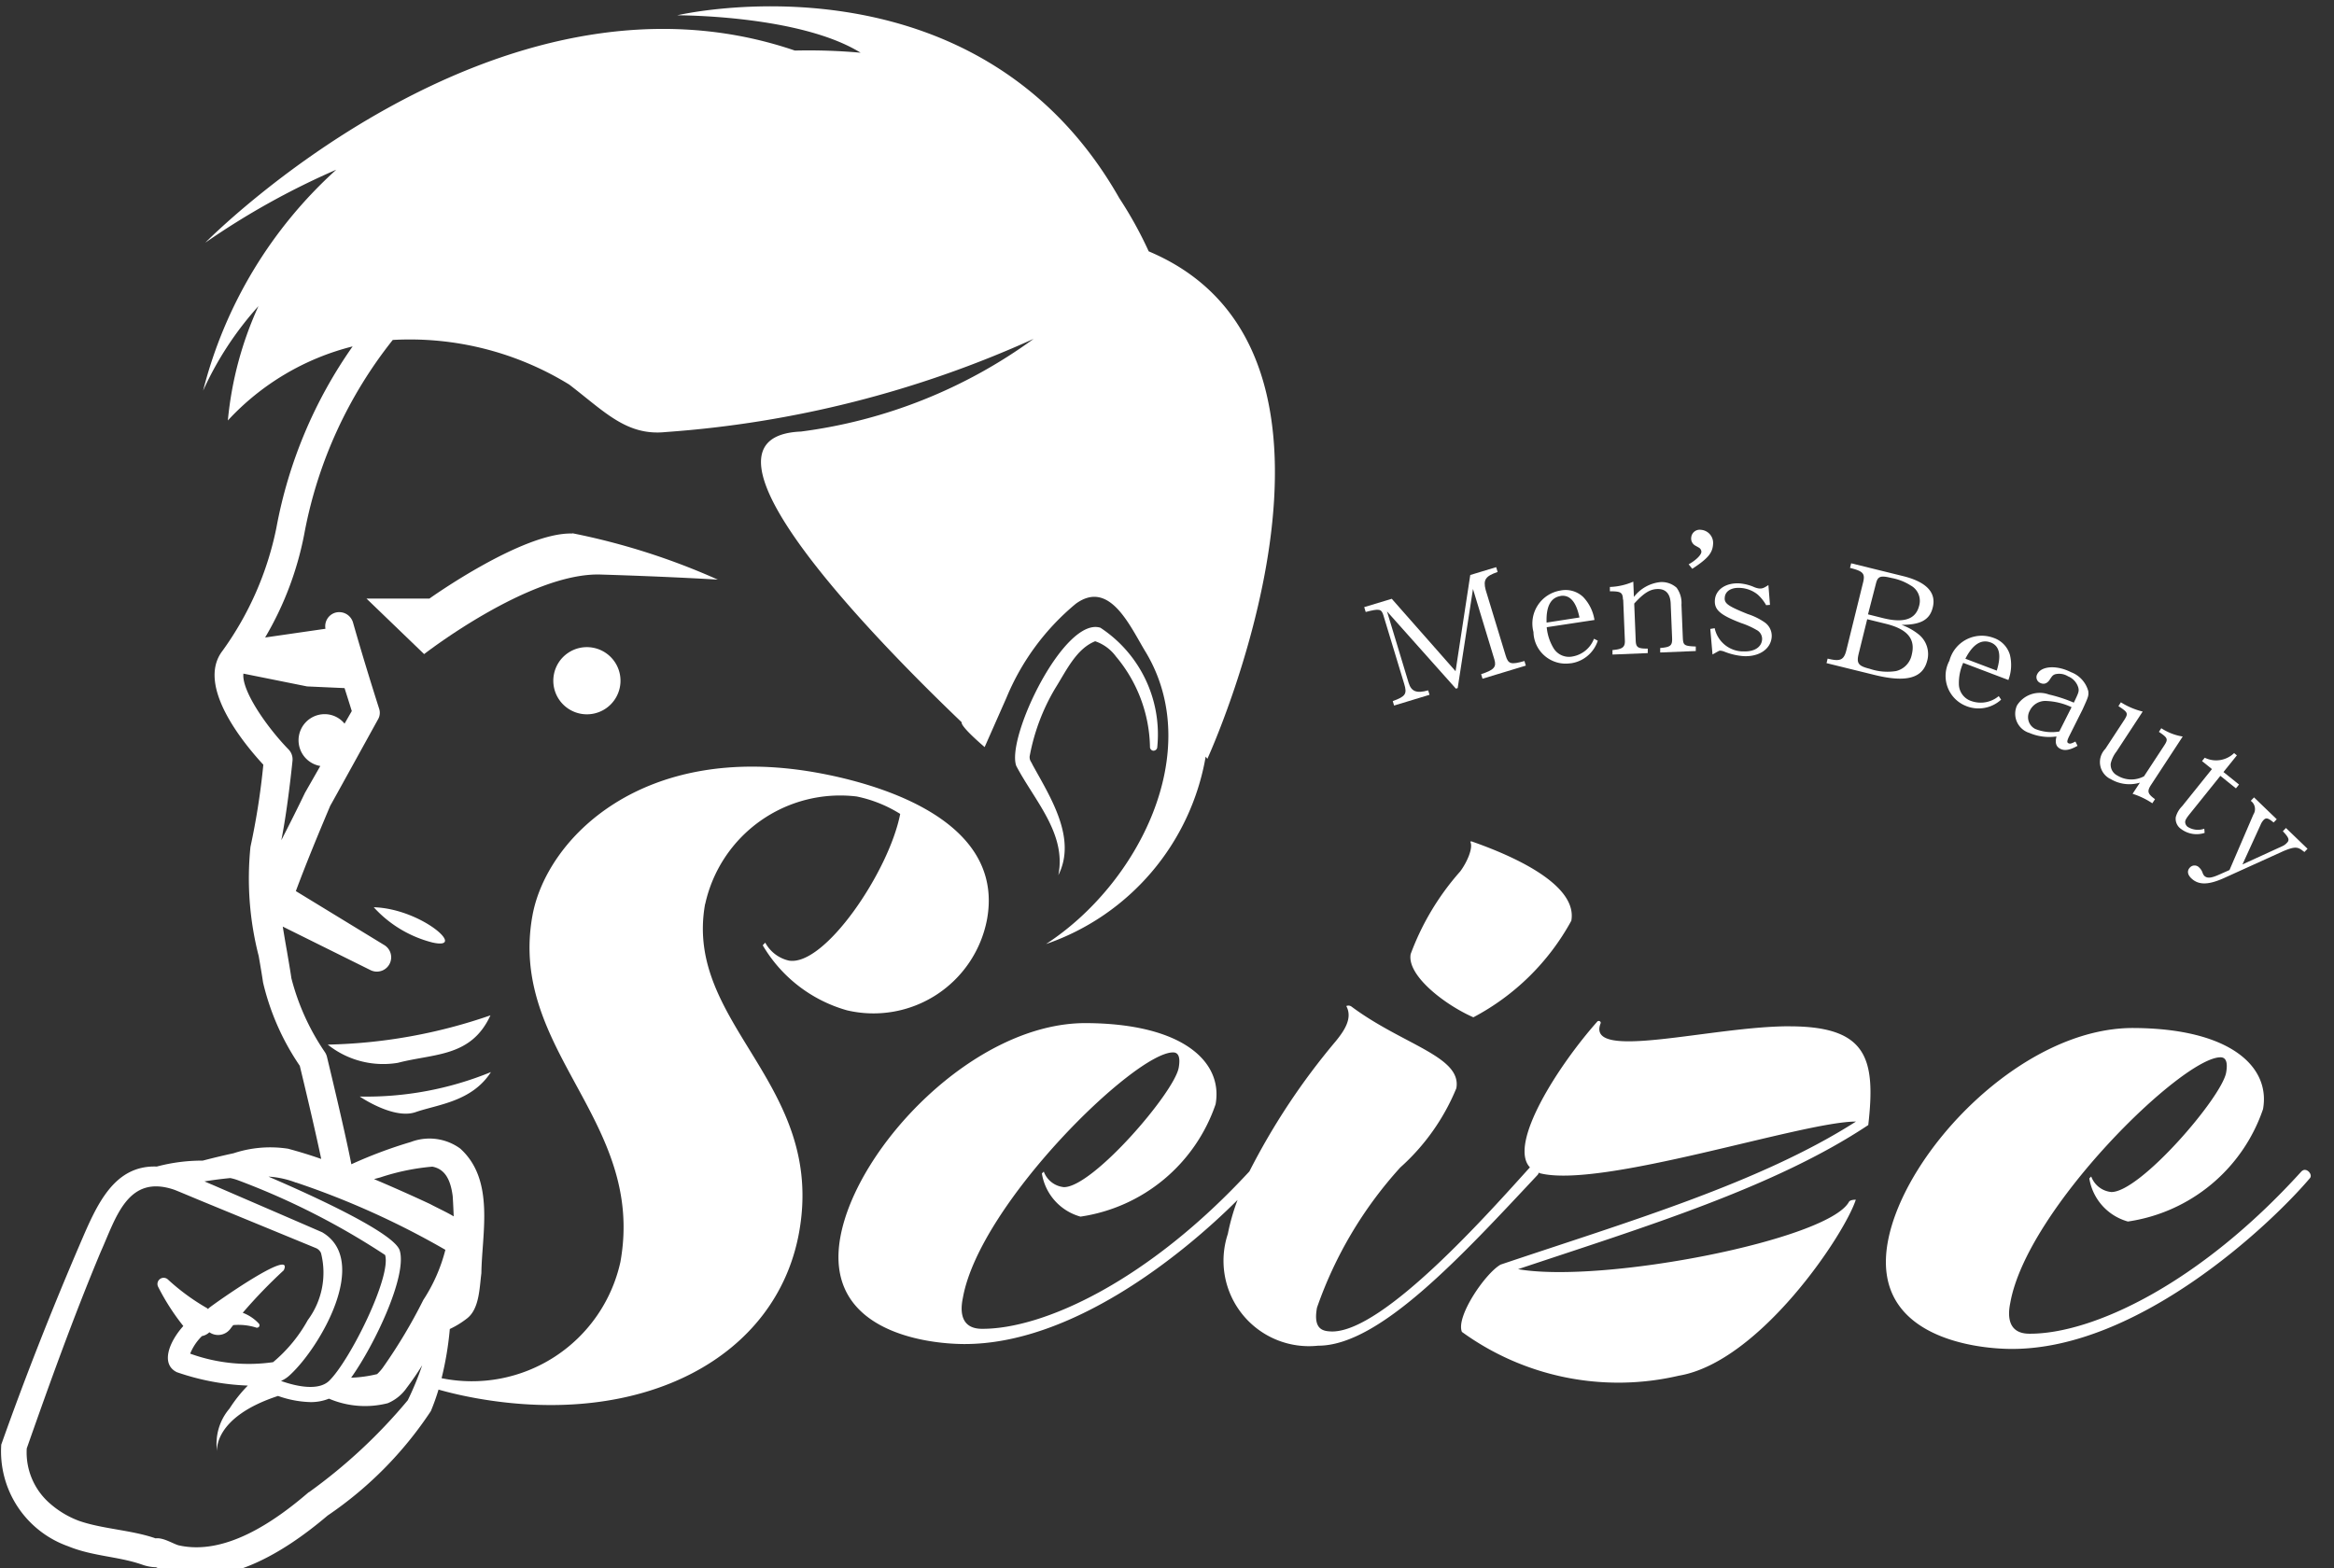 <svg xmlns="http://www.w3.org/2000/svg" xmlns:xlink="http://www.w3.org/1999/xlink" width="61" height="41" viewBox="0 0 61 41">
  <rect x="0" y="0" width="61" height="41" fill="#333333" stroke="none"/>
  <defs>
    <clipPath id="clip-path">
      <rect id="mask" width="61" height="41" transform="translate(0 -0.308)" fill="#fff"/>
    </clipPath>
  </defs>
  <g id="logo" transform="translate(0 0.308)" clip-path="url(#clip-path)">
    <path id="Path_1843" data-name="Path 1843" d="M21.137,22.71c-1.3-.042-3.736,1.7-3.736,1.7l-1.646,0,1.507,1.452s2.75-2.137,4.612-2.08,3.063.133,3.063.133a17.825,17.825,0,0,0-3.8-1.212" transform="translate(-6.177 -9.07)" fill="#fff"/>
    <path id="Path_1844" data-name="Path 1844" d="M60.723,38.923c-.1.563.9,1.327,1.639,1.651a6.227,6.227,0,0,0,2.56-2.524c.183-1.016-1.794-1.788-2.574-2.063a.088.088,0,0,0-.068-.006c.088.162-.091.552-.263.781a6.817,6.817,0,0,0-1.294,2.16" transform="translate(-23.855 -14.287)" fill="#fff"/>
    <path id="Path_1845" data-name="Path 1845" d="M57.954,43.07Z" transform="translate(-22.769 -17.075)" fill="#fff"/>
    <path id="Path_1846" data-name="Path 1846" d="M60.965,43.59c-2.022-.01-5.357.936-4.965-.072.019-.047-.031-.083-.077-.06h0c-1.021,1.147-2.345,3.208-1.769,3.82-1.038,1.146-3.817,4.3-5.174,4.291-.212-.007-.5-.029-.391-.623a10.65,10.65,0,0,1,2.177-3.665,5.668,5.668,0,0,0,1.465-2.071c.149-.831-1.4-1.135-2.743-2.137a.137.137,0,0,0-.133-.012c.171.316-.05.643-.278.922a17.778,17.778,0,0,0-2.254,3.4c-2.649,2.872-5.387,4.123-6.988,4.116-.651,0-.54-.617-.5-.814.442-2.456,4.5-6.417,5.494-6.412.146,0,.192.14.146.4-.117.649-2.245,3.126-3,3.122a.624.624,0,0,1-.526-.406l-.05.048a1.4,1.4,0,0,0,1.009,1.129,4.406,4.406,0,0,0,3.531-2.938c.2-1.107-.853-2.109-3.384-2.121h0c-2.923-.013-6,3.242-6.424,5.6-.438,2.436,2.2,2.785,3.227,2.79,2.81.013,5.7-2.313,7.155-3.767a5.546,5.546,0,0,0-.254.888,2.233,2.233,0,0,0,2.359,2.922c1.6.007,3.748-2.342,5.738-4.466a.1.1,0,0,0,.025-.056c.012,0,.019.01.031.013,1.608.414,6.877-1.353,8.263-1.35-2.512,1.605-5.947,2.614-9.286,3.739-.4.225-1.178,1.362-1.012,1.76a6.961,6.961,0,0,0,5.671,1.144c2.105-.354,4.327-3.685,4.623-4.6-.078,0-.155.013-.18.058-.549.992-6.418,2.142-8.647,1.758,3.314-1.107,6.7-2.137,9.153-3.768.2-1.746-.038-2.572-2.031-2.581" transform="translate(-14.169 -17.068)" fill="#fff"/>
    <path id="Path_1847" data-name="Path 1847" d="M92.066,47.748c-2.69,2.975-5.492,4.264-7.12,4.256-.651,0-.54-.616-.5-.814.442-2.456,4.5-6.417,5.494-6.412.146,0,.192.139.146.4-.117.648-2.245,3.125-3,3.122a.623.623,0,0,1-.526-.406l-.05.049a1.4,1.4,0,0,0,1.009,1.128,4.4,4.4,0,0,0,3.531-2.938c.2-1.107-.853-2.109-3.384-2.121-2.922-.014-6,3.243-6.424,5.6-.438,2.436,2.2,2.785,3.227,2.79,3.321.015,6.765-3.24,7.8-4.457.1-.1-.09-.3-.2-.194" transform="translate(-31.905 -17.445)" fill="#fff"/>
    <path id="Path_1848" data-name="Path 1848" d="M45.787,27.111a1.117,1.117,0,0,1,.538.394,3.781,3.781,0,0,1,.892,2.358.1.1,0,0,0,.079.108.1.1,0,0,0,.11-.078,3.334,3.334,0,0,0-1.484-3.136c-.944-.3-2.467,2.869-2.2,3.611.47.9,1.32,1.77,1.1,2.858.492-.968-.216-2.05-.675-2.889-.038-.088-.079-.107-.075-.215a5.359,5.359,0,0,1,.671-1.785c.285-.453.547-1.029,1.04-1.226" transform="translate(-17.162 -10.654)" fill="#fff"/>
    <path id="Path_1849" data-name="Path 1849" d="M16.069,38.811a3.106,3.106,0,0,0,1.532.921c.935.212-.285-.884-1.532-.921" transform="translate(-6.301 -15.401)" fill="#fff"/>
    <path id="Path_1850" data-name="Path 1850" d="M23.817,28.328a.878.878,0,1,0,1.019-.708.877.877,0,0,0-1.019.708" transform="translate(-9.342 -10.996)" fill="#fff"/>
    <path id="Path_1851" data-name="Path 1851" d="M18.415,23.467a3.613,3.613,0,0,1,3.958-2.811,3.444,3.444,0,0,1,1.138.456c-.29,1.5-1.977,4-2.913,3.834a.939.939,0,0,1-.614-.469l-.066.069a3.727,3.727,0,0,0,2.2,1.7,3.02,3.02,0,0,0,3.663-2.381c.488-2.71-3.123-3.593-4.447-3.831-4.568-.822-7.074,1.734-7.435,3.74-.635,3.534,2.966,5.345,2.3,9.049a3.974,3.974,0,0,1-4.674,3.041,8.415,8.415,0,0,0,.215-1.286,2.375,2.375,0,0,0,.458-.283c.317-.254.317-.8.367-1.175.013-1.044.36-2.438-.555-3.261a1.368,1.368,0,0,0-1.29-.17,11.835,11.835,0,0,0-1.553.582c-.174-.894-.617-2.722-.638-2.81a.385.385,0,0,0-.055-.123A6.125,6.125,0,0,1,7.6,25.41c-.029-.2-.072-.445-.117-.712-.035-.195-.072-.414-.109-.64l2.3,1.141a.374.374,0,0,0,.36-.654L7.716,23.13c.28-.753.588-1.494.9-2.234-.067.13,1.256-2.273,1.248-2.256a.34.34,0,0,0,.029-.278c-.238-.748-.468-1.5-.683-2.254a.375.375,0,0,0-.481-.251.369.369,0,0,0-.239.415L6.913,16.5a8.454,8.454,0,0,0,1.036-2.773,11.527,11.527,0,0,1,2.3-5.006,7.957,7.957,0,0,1,4.611,1.166c.927.709,1.5,1.348,2.522,1.242a28.068,28.068,0,0,0,9.616-2.436,13.2,13.2,0,0,1-6.08,2.423c-3.281.137,2.015,5.509,4.2,7.6-.036.112.6.649.6.649l.569-1.288A6.336,6.336,0,0,1,28.1,15.618c.894-.652,1.428.613,1.834,1.274,1.549,2.6-.2,6.054-2.612,7.622a6.32,6.32,0,0,0,4.173-4.9l.044.058S36.392,9.094,30.006,6.405a10.414,10.414,0,0,0-.768-1.39C25.479-1.605,17.683.234,17.683.234s3.192-.013,4.793.978a15.28,15.28,0,0,0-1.729-.056l.012,0C12.909-1.523,5.35,6.178,5.35,6.178A19.953,19.953,0,0,1,8.772,4.271a11.651,11.651,0,0,0-3.48,5.777A8.567,8.567,0,0,1,6.739,7.837a9.261,9.261,0,0,0-.8,2.989A6.642,6.642,0,0,1,9.2,8.89a12.046,12.046,0,0,0-1.992,4.74A8.3,8.3,0,0,1,5.8,16.847c-.706.913.574,2.447,1.066,2.978a18.657,18.657,0,0,1-.336,2.148,8.143,8.143,0,0,0,.215,2.853c.045.259.086.5.114.692a6.49,6.49,0,0,0,.96,2.179c.073.3.387,1.606.56,2.435-.285-.1-.572-.188-.865-.267a3.049,3.049,0,0,0-1.424.118c-.273.059-.541.124-.808.193a4.591,4.591,0,0,0-1.2.155c-1.128-.041-1.573,1.013-2,2.007C1.336,34.075.646,35.825.017,37.6a2.631,2.631,0,0,0,1.749,2.658c.648.266,1.313.262,1.938.482a1.111,1.111,0,0,0,.357.066c1.581.746,3.322-.362,4.484-1.35a9.874,9.874,0,0,0,2.7-2.733,5.776,5.776,0,0,0,.2-.561c.352.1.685.171.971.223,4.392.79,7.865-1.07,8.453-4.336.7-3.9-3.021-5.441-2.457-8.582M6.339,17.443l1.671.336.979.044c.064.2.127.4.189.6l-.189.329a.674.674,0,0,0-.4-.237.682.682,0,0,0-.24,1.343h.007l-.4.7c-.2.416-.409.831-.62,1.243.165-.814.286-2.013.292-2.072a.372.372,0,0,0-.1-.3c-.564-.578-1.235-1.539-1.182-1.987m4.933,12.891c.351.062.484.37.536.768.012.171.019.35.027.532-.2-.118-.411-.212-.623-.325q-.725-.338-1.459-.649l.169-.046a5.889,5.889,0,0,1,1.35-.279m-3.555.415a21.477,21.477,0,0,1,3.9,1.759,4.347,4.347,0,0,1-.576,1.31A13.641,13.641,0,0,1,9.981,35.6a1.225,1.225,0,0,1-.141.157,3.331,3.331,0,0,1-.679.094c.62-.871,1.466-2.661,1.271-3.322C10.3,32.066,8.122,31.076,7,30.594H7a2.384,2.384,0,0,1,.715.155m-.385,5.186a.81.81,0,0,0,.243-.165c.779-.722,2.092-2.98.831-3.721-.785-.342-2.082-.9-2.87-1.242-.055-.022-.126-.053-.206-.088q.337-.055.675-.087a1.379,1.379,0,0,1,.195.055,19.277,19.277,0,0,1,3.851,1.956c.167.568-.913,2.747-1.458,3.285-.276.274-.853.154-1.262.008m.725,2.907c-.908.783-2.2,1.671-3.414,1.387-.158-.052-.4-.205-.59-.179-.631-.221-1.41-.245-2.021-.465a2.45,2.45,0,0,1-.732-.44A1.766,1.766,0,0,1,.683,37.7c.606-1.726,1.229-3.457,1.932-5.137.4-.887.7-2.047,1.928-1.624.1.038.7.291.8.331l1.286.529,1.608.662a.251.251,0,0,1,.136.13,2.078,2.078,0,0,1-.345,1.754,3.864,3.864,0,0,1-.907,1.1,4.487,4.487,0,0,1-2.167-.223,1.369,1.369,0,0,1,.308-.459.384.384,0,0,0,.194-.1h0a.4.4,0,0,0,.556-.1c.021-.03.046-.058.067-.087a1.546,1.546,0,0,1,.586.06.073.073,0,0,0,.081-.009.066.066,0,0,0,0-.094,1.091,1.091,0,0,0-.418-.279A13.17,13.17,0,0,1,7.4,33.043c.292-.618-1.837.885-1.959.99-.008.006-.011.016-.019.024-.012-.008-.019-.021-.032-.027a5.676,5.676,0,0,1-1.016-.745.162.162,0,0,0-.259.186,5.956,5.956,0,0,0,.66,1.029c-.361.4-.607.992-.169,1.207a6.355,6.355,0,0,0,1.855.35,3.685,3.685,0,0,0-.478.6,1.414,1.414,0,0,0-.326,1.118s-.115-.887,1.594-1.447a2.726,2.726,0,0,0,.85.161,1.268,1.268,0,0,0,.481-.09,2.4,2.4,0,0,0,1.536.119,1.141,1.141,0,0,0,.5-.408c.147-.194.28-.389.4-.584a7.7,7.7,0,0,1-.377.915,13.932,13.932,0,0,1-2.585,2.406" transform="translate(0.016 -0.142)" fill="#fff"/>
    <path id="Path_1852" data-name="Path 1852" d="M59.23,25.427l.542,1.787c.079.261.035.326-.3.448l.035.116.926-.281-.035-.116c-.306.085-.441.031-.512-.2l-.564-1.864,1.8,2.019.047-.014.4-2.591.558,1.838c.062.2-.006.279-.345.388l.036.12,1.132-.343-.036-.12c-.353.1-.422.081-.489-.137L61.9,24.753c-.068-.264-.005-.358.313-.467l-.038-.126-.677.205-.384,2.515-1.668-1.893-.72.218.039.127c.359-.093.413-.086.467.1" transform="translate(-23.072 -9.641)" fill="#fff"/>
    <path id="Path_1853" data-name="Path 1853" d="M66.986,27.065a.869.869,0,0,0,.706-.592l-.1-.05a.734.734,0,0,1-.553.462.472.472,0,0,1-.509-.225,1.291,1.291,0,0,1-.173-.539l1.248-.189a1.115,1.115,0,0,0-.294-.6.668.668,0,0,0-.6-.169.873.873,0,0,0-.7,1.084.843.843,0,0,0,.968.817m-.266-1.76c.247-.038.413.147.5.563L66.354,26c-.017-.417.107-.655.365-.694" transform="translate(-25.933 -10.032)" fill="#fff"/>
    <path id="Path_1854" data-name="Path 1854" d="M69.657,25.255,69.7,26.31c.011.185-.055.241-.323.263l0,.118.922-.038,0-.117c-.269,0-.312-.033-.316-.237l-.038-.941c.246-.271.408-.373.6-.38.223-.008.342.123.353.379l.037.9c.008.2-.039.24-.311.263l0,.117.93-.038,0-.118c-.307-.013-.33-.032-.339-.236l-.035-.854a.672.672,0,0,0-.128-.448.581.581,0,0,0-.427-.146,1,1,0,0,0-.688.388l-.016-.4a1.681,1.681,0,0,1-.612.139l0,.113c.288,0,.334.028.342.217" transform="translate(-27.234 -9.887)" fill="#fff"/>
    <path id="Path_1855" data-name="Path 1855" d="M72.7,23.454l.094.117c.4-.262.527-.408.543-.635a.344.344,0,0,0-.316-.384.222.222,0,0,0-.254.2.211.211,0,0,0,.1.209c.124.07.124.07.13.081a.121.121,0,0,1,.035.09c-.006.083-.157.227-.335.323" transform="translate(-28.566 -9.009)" fill="#fff"/>
    <path id="Path_1856" data-name="Path 1856" d="M74.477,26.636a.765.765,0,0,1-.729-.607l-.115.019.058.668c.17-.095.174-.1.2-.1a.37.37,0,0,1,.1.022,1.706,1.706,0,0,0,.492.12c.419.029.732-.181.755-.5a.431.431,0,0,0-.187-.384,1.677,1.677,0,0,0-.44-.215c-.517-.209-.615-.277-.6-.431.012-.17.174-.269.411-.252a.793.793,0,0,1,.447.171,1.082,1.082,0,0,1,.224.28l.1-.008-.041-.518c-.119.079-.161.095-.241.09a.534.534,0,0,1-.149-.044,1.194,1.194,0,0,0-.358-.089c-.358-.024-.632.158-.651.437-.017.253.137.389.688.6a2.116,2.116,0,0,1,.4.179.263.263,0,0,1,.146.249c-.014.208-.215.33-.506.311" transform="translate(-28.934 -9.914)" fill="#fff"/>
    <path id="Path_1857" data-name="Path 1857" d="M81.272,26.536a.66.66,0,0,0-.225-.683,1.554,1.554,0,0,0-.448-.25c.5,0,.737-.13.816-.453.1-.393-.169-.672-.778-.822l-1.354-.334-.03.121c.337.083.393.144.348.354l-.441,1.788c-.066.268-.158.311-.492.229l-.029.118,1.255.309c.83.205,1.263.086,1.377-.376M79.93,24.527c.048-.194.117-.22.407-.149a1.4,1.4,0,0,1,.5.195.458.458,0,0,1,.224.526c-.087.356-.391.464-.938.33l-.4-.1Zm-.163,2.225c-.3-.075-.351-.141-.285-.405l.22-.891.488.12c.561.138.779.394.677.805a.549.549,0,0,1-.414.431,1.444,1.444,0,0,1-.686-.06" transform="translate(-30.902 -9.576)" fill="#fff"/>
    <path id="Path_1858" data-name="Path 1858" d="M84.323,28.952a.873.873,0,0,0,.906-.17l-.062-.093a.735.735,0,0,1-.709.132.472.472,0,0,1-.333-.446,1.291,1.291,0,0,1,.113-.555l1.181.448a1.114,1.114,0,0,0,.038-.665.67.67,0,0,0-.436-.44.874.874,0,0,0-1.143.6.844.844,0,0,0,.444,1.188m.632-1.665c.233.089.287.331.161.737l-.82-.311c.19-.373.415-.518.659-.425" transform="translate(-32.929 -10.799)" fill="#fff"/>
    <path id="Path_1859" data-name="Path 1859" d="M87.117,30.183a1.324,1.324,0,0,0,.727.1c-.042.169-.011.266.1.323s.248.036.45-.078l-.055-.112c-.109.056-.143.064-.183.044s-.044-.056.028-.2l.342-.683c.157-.345.159-.356.15-.475a.736.736,0,0,0-.453-.5c-.375-.189-.772-.164-.882.052a.164.164,0,0,0,.072.227c.106.053.195.017.266-.1.054-.083.071-.1.126-.123a.44.44,0,0,1,.341.053.459.459,0,0,1,.27.3c.019.089.012.12-.119.388a3.757,3.757,0,0,0-.651-.213.7.7,0,0,0-.835.288.526.526,0,0,0,.3.709m.037-.578a.45.45,0,0,1,.439-.249,1.7,1.7,0,0,1,.651.162l-.32.635a1.154,1.154,0,0,1-.631-.067.344.344,0,0,1-.138-.481" transform="translate(-34.097 -11.338)" fill="#fff"/>
    <path id="Path_1860" data-name="Path 1860" d="M90.691,31.984a.955.955,0,0,0,.774.1l-.191.291a2.063,2.063,0,0,1,.516.248l.07-.107c-.2-.146-.215-.209-.09-.394l.814-1.244a1.437,1.437,0,0,1-.56-.217l-.062.095c.229.155.248.189.14.354l-.529.807a.7.7,0,0,1-.7-.021.314.314,0,0,1-.17-.314.8.8,0,0,1,.149-.31l.686-1.047a1.916,1.916,0,0,1-.57-.242l-.064.1c.247.161.261.188.157.355l-.5.763a.494.494,0,0,0,.125.783" transform="translate(-35.538 -11.931)" fill="#fff"/>
    <path id="Path_1861" data-name="Path 1861" d="M93.843,33.561a.642.642,0,0,0-.165.284.323.323,0,0,0,.141.313.672.672,0,0,0,.613.1l-.009-.109a.5.5,0,0,1-.436-.05.166.166,0,0,1-.064-.124c0-.046.027-.095.11-.2l.81-1.008.407.327.081-.1-.407-.327.351-.436-.073-.059a.675.675,0,0,1-.767.121l-.071.088.259.209Z" transform="translate(-36.813 -12.792)" fill="#fff"/>
    <path id="Path_1862" data-name="Path 1862" d="M95.917,34.516l-.626,1.456-.246.109c-.233.106-.337.116-.416.04a.267.267,0,0,1-.042-.077.325.325,0,0,0-.088-.137.164.164,0,0,0-.243,0c-.079.082-.063.186.035.28.188.181.442.179.845,0l1.567-.711c.279-.115.364-.117.5-.009.005.005.025.018.046.034l.081-.085-.564-.543-.081.085c.164.173.181.232.1.31a.349.349,0,0,1-.113.08l-1.042.477.47-1.028a.425.425,0,0,1,.081-.132c.065-.068.117-.056.263.064l.082-.084-.594-.572-.086.09a.263.263,0,0,1,.066.362" transform="translate(-37.022 -13.535)" fill="#fff"/>
    <path id="Path_1863" data-name="Path 1863" d="M14.089,44.233a2.32,2.32,0,0,0,1.833.476c.952-.248,1.916-.144,2.419-1.241a13.813,13.813,0,0,1-4.252.765" transform="translate(-5.523 -17.232)" fill="#fff"/>
    <path id="Path_1864" data-name="Path 1864" d="M16.927,46.96c.575-.2,1.47-.271,1.969-1.047a8.588,8.588,0,0,1-3.428.64s.884.608,1.459.407" transform="translate(-6.065 -18.194)" fill="#fff"/>
  </g>
</svg>
